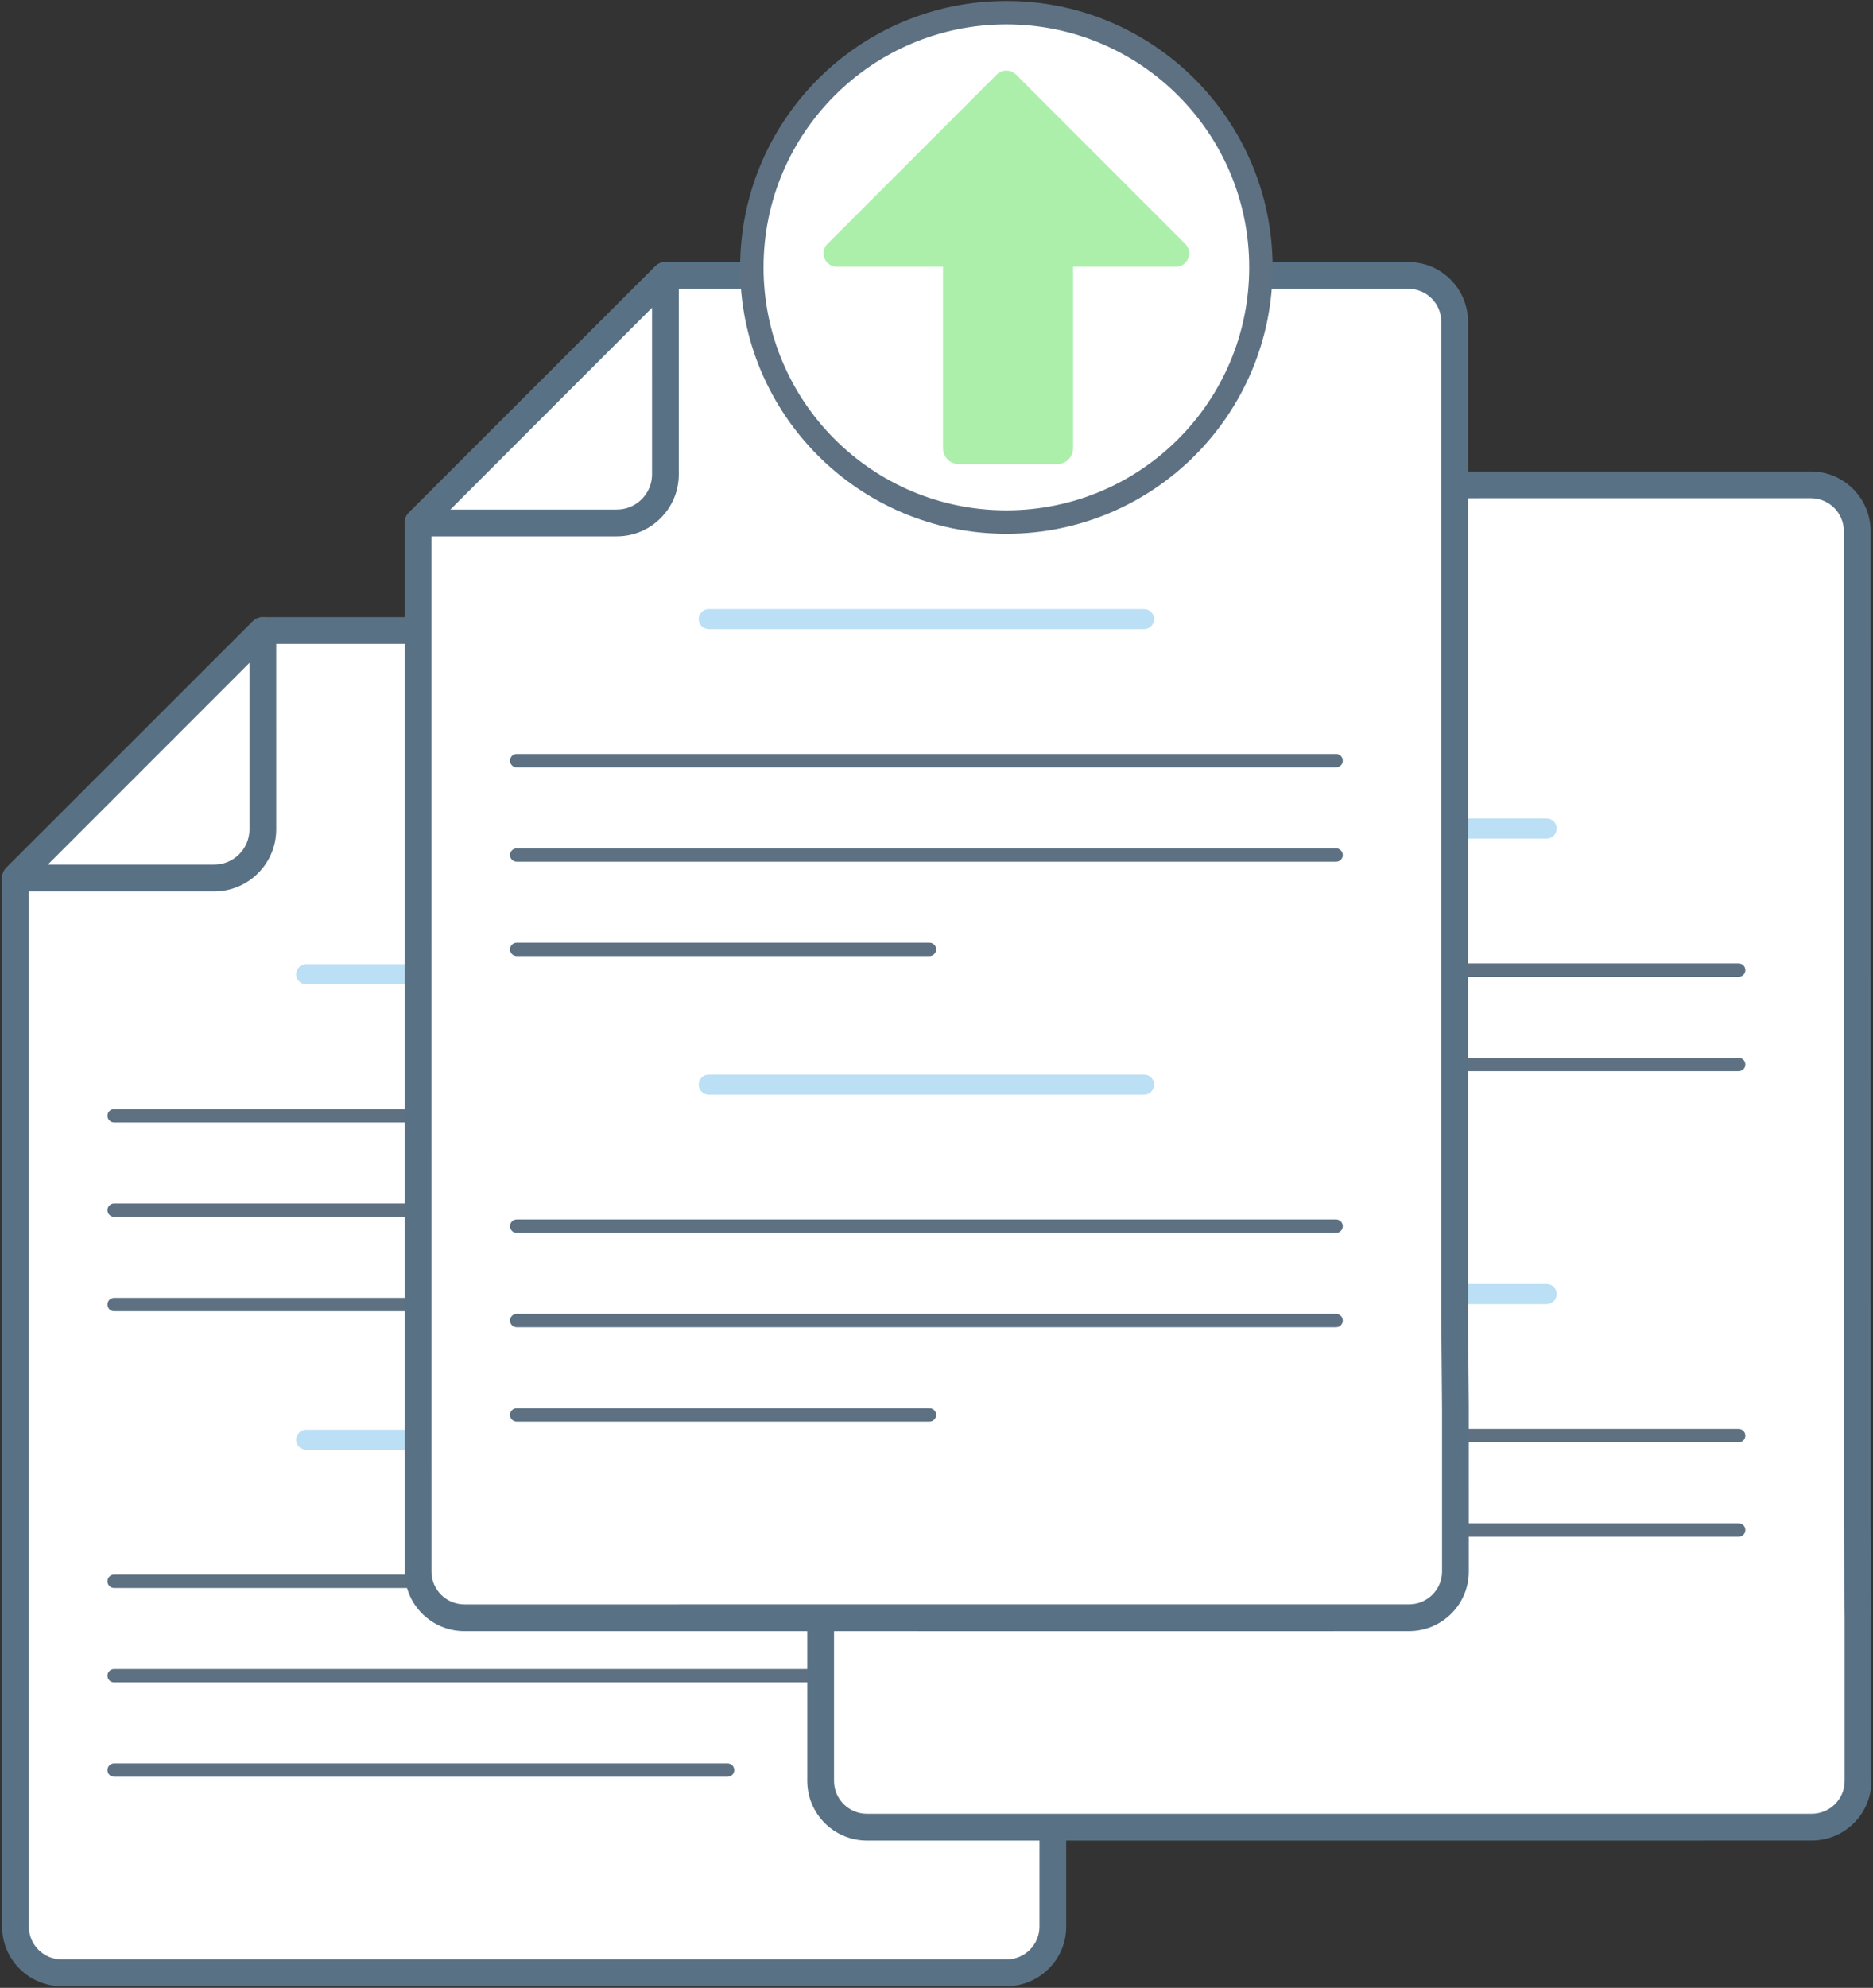 <svg height="594" viewBox="0 0 560 594" width="560" xmlns="http://www.w3.org/2000/svg"><rect x="0" y="0" width="560" height="594" fill="#333333" stroke="none"/><g fill="none" fill-rule="evenodd"><g transform="translate(2 80)"><path d="m2.618 182.231.009 313.477c0 7.631 6.206 13.817 13.861 13.817l282.44-.009c7.655 0 13.86-6.186 13.86-13.817l-.001-48.856-.234-26.927-.009-297.692c0-7.631-6.206-13.817-13.861-13.817l-222.253.007-73.811 73.752z" fill="#fff"/><path d="m4.618 182.996.009 312.712c0 6.516 5.321 11.817 11.861 11.817l282.44-.008c6.54-.001 11.86-5.303 11.86-11.819l-.002-48.855-.233-26.909-.009-297.71c0-6.515-5.321-11.817-11.861-11.817l-221.425.007zm11.87 328.529c-8.745 0-15.861-7.095-15.861-15.817l-.009-313.477c0-.015 0-.03.001-.045l.001-.065c.012-.515.221-1.006.586-1.37l73.81-73.752c.375-.375.884-.585 1.414-.585l222.253-.007c8.746 0 15.861 7.096 15.861 15.817l.009 297.692.233 26.909.002 48.873c0 8.721-7.114 15.818-15.859 15.819z" fill="#5d7183" stroke="#587185" stroke-width="4"/><path d="m74.582 113.242-67.135 67.141 54.587-.002c6.92 0 12.55-5.63 12.55-12.551zm-71.964 71.141c-.809 0-1.538-.487-1.848-1.234-.309-.748-.138-1.608.434-2.18l73.964-73.969c.572-.573 1.432-.745 2.18-.434.747.31 1.234 1.039 1.234 1.848l.002 59.416c0 9.126-7.424 16.551-16.55 16.551z" fill="#5d7183" stroke="#587185" stroke-width="4"/><path d="m219.69 214.118h-130.156c-1.657 0-3-1.343-3-3 0-1.656 1.343-3 3-3h130.156c1.657 0 3 1.344 3 3 0 1.657-1.343 3-3 3" fill="#bbdff5"/><g fill="#5d7183"><path d="m277.103 283.619h-244.982c-1.105 0-2-.895-2-2 0-1.104.895-2 2-2h244.982c1.104 0 2 .896 2 2 0 1.105-.896 2-2 2"/><path d="m277.103 255.419h-244.982c-1.105 0-2-.896-2-2 0-1.105.895-2 2-2h244.982c1.104 0 2 .895 2 2 0 1.104-.896 2-2 2"/><path d="m155.533 311.82h-123.412c-1.105 0-2-.896-2-2 0-1.105.895-2 2-2h123.412c1.104 0 2 .895 2 2 0 1.104-.896 2-2 2"/></g><path d="m219.69 353.221h-130.156c-1.657 0-3-1.343-3-3s1.343-3 3-3h130.156c1.657 0 3 1.343 3 3s-1.343 3-3 3" fill="#bbdff5"/><g fill="#5d7183"><path d="m277.103 422.722h-244.982c-1.105 0-2-.896-2-2 0-1.105.895-2 2-2h244.982c1.104 0 2 .895 2 2 0 1.104-.896 2-2 2"/><path d="m277.103 394.522h-244.982c-1.105 0-2-.896-2-2 0-1.105.895-2 2-2h244.982c1.104 0 2 .895 2 2 0 1.104-.896 2-2 2"/><path d="m215.533 450.922h-183.412c-1.105 0-2-.895-2-2 0-1.104.895-2 2-2h183.412c1.104 0 2 .896 2 2 0 1.105-.896 2-2 2"/></g><path d="m243.351 138.699.009 313.477c.001 7.631 6.206 13.817 13.861 13.816l282.44-.008c7.655 0 13.86-6.186 13.86-13.817l-.001-48.856-.234-26.927-.009-297.692c0-7.631-6.206-13.817-13.861-13.817l-222.253.007-73.81 73.751z" fill="#fff"/><path d="m245.351 139.464.009 312.712c.001 6.516 5.321 11.816 11.862 11.816l282.439-.007c3.169 0 6.148-1.231 8.389-3.464 2.238-2.233 3.471-5.2 3.471-8.355l-.001-48.855-.234-26.909-.008-297.71c-.001-6.516-5.322-11.817-11.862-11.817l-221.424.006zm11.871 328.528c-8.746 0-15.861-7.094-15.862-15.816l-.009-313.477c0-.015 0-.03 0-.045l.002-.065c.012-.516.221-1.006.586-1.37l73.811-73.752c.375-.375.883-.586 1.413-.586l222.253-.006c8.745 0 15.861 7.095 15.862 15.817l.008 297.692.234 26.909.001 48.873c.001 4.227-1.65 8.199-4.648 11.188-2.995 2.985-6.977 4.63-11.212 4.631z" fill="#5d7183" stroke="#587185" stroke-width="4"/><path d="m315.316 69.71-67.136 67.14 54.587-.001c3.352 0 6.504-1.306 8.874-3.677 2.371-2.37 3.676-5.522 3.676-8.875zm-71.965 71.14c-.809 0-1.538-.487-1.848-1.234-.309-.748-.138-1.608.434-2.18l73.965-73.969c.571-.573 1.432-.743 2.179-.433.747.309 1.235 1.038 1.235 1.847l.001 59.416c.001 9.126-7.424 16.551-16.55 16.552z" fill="#6a79a8"/><path d="m460.423 170.586h-130.157c-1.656 0-3-1.344-3-3 0-1.657 1.344-3 3-3h130.157c1.657 0 3 1.343 3 3 0 1.656-1.343 3-3 3" fill="#bbdff5"/><path d="m517.836 240.087h-244.982c-1.104 0-2-.895-2-2 0-1.104.896-2 2-2h244.982c1.105 0 2 .896 2 2 0 1.105-.895 2-2 2" fill="#5d7183"/><path d="m517.836 211.886h-244.982c-1.104 0-2-.895-2-2 0-1.104.896-2 2-2h244.982c1.105 0 2 .896 2 2 0 1.105-.895 2-2 2" fill="#5d7183"/><path d="m396.266 268.287h-123.412c-1.104 0-2-.895-2-2 0-1.104.896-2 2-2h123.412c1.104 0 2 .896 2 2 0 1.105-.896 2-2 2" fill="#6a79a8"/><path d="m460.423 309.689h-130.157c-1.656 0-3-1.344-3-3 0-1.657 1.344-3 3-3h130.157c1.657 0 3 1.343 3 3 0 1.656-1.343 3-3 3" fill="#bbdff5"/><g fill="#5d7183"><path d="m517.836 379.19h-244.982c-1.104 0-2-.896-2-2 0-1.105.896-2 2-2h244.982c1.105 0 2 .895 2 2 0 1.104-.895 2-2 2"/><path d="m517.836 350.989h-244.982c-1.104 0-2-.895-2-2 0-1.104.896-2 2-2h244.982c1.105 0 2 .896 2 2 0 1.105-.895 2-2 2"/><path d="m396.266 407.39h-123.412c-1.104 0-2-.896-2-2 0-1.105.896-2 2-2h123.412c1.104 0 2 .895 2 2 0 1.104-.896 2-2 2"/></g><path d="m122.985 76.12.009 313.477c0 7.631 6.206 13.817 13.861 13.817l282.439-.009c7.655 0 13.861-6.186 13.861-13.817l-.002-48.856-.233-26.927-.009-297.692c0-7.631-6.206-13.817-13.861-13.817l-222.253.007-73.811 73.752z" fill="#fff" stroke="#979797"/><path d="m124.985 76.885.009 312.712c0 6.516 5.321 11.817 11.861 11.817l282.439-.009c6.54 0 11.861-5.3 11.861-11.817l-.002-48.856-.234-26.909-.008-297.71c0-3.155-1.234-6.122-3.472-8.354-2.24-2.233-5.22-3.462-8.389-3.462l-221.425.006zm11.87 328.529c-8.746 0-15.861-7.096-15.861-15.817l-.009-313.477c0-.014 0-.03 0-.045l.002-.065c.011-.515.221-1.006.586-1.37l73.81-73.752c.375-.375.883-.585 1.414-.585l222.253-.006c4.236-.001 8.217 1.644 11.213 4.629 2.997 2.988 4.648 6.961 4.648 11.187l.008 297.692.234 26.909.002 48.874c0 8.722-7.116 15.817-15.861 15.817z" fill="#5d7183" stroke="#587185" stroke-width="4"/><path d="m194.949 7.131-67.136 67.141 54.587-.002c3.353 0 6.505-1.306 8.875-3.676 2.37-2.371 3.676-5.523 3.676-8.875zm-71.964 71.141c-.809 0-1.538-.488-1.848-1.235s-.139-1.608.434-2.179l73.964-73.969c.571-.573 1.432-.745 2.179-.434.748.31 1.235 1.039 1.235 1.848l.002 59.416c0 4.421-1.722 8.577-4.848 11.703s-7.282 4.848-11.703 4.848z" fill="#5d7183" stroke="#587185" stroke-width="4"/><path d="m340.057 108.007h-130.157c-1.656 0-3-1.343-3-3s1.344-3 3-3h130.157c1.657 0 3 1.343 3 3s-1.343 3-3 3" fill="#bbdff5"/><path d="m397.469 177.508h-244.981c-1.105 0-2-.895-2-2 0-1.104.895-2 2-2h244.981c1.105 0 2 .896 2 2 0 1.105-.895 2-2 2" fill="#5d7183"/><path d="m397.469 149.308h-244.981c-1.105 0-2-.896-2-2 0-1.105.895-2 2-2h244.981c1.105 0 2 .895 2 2 0 1.104-.895 2-2 2" fill="#5d7183"/><path d="m275.899 205.709h-123.411c-1.105 0-2-.896-2-2 0-1.105.895-2 2-2h123.411c1.105 0 2 .895 2 2 0 1.104-.895 2-2 2" fill="#5d7183"/><path d="m340.057 247.11h-130.157c-1.656 0-3-1.344-3-3 0-1.657 1.344-3 3-3h130.157c1.657 0 3 1.343 3 3 0 1.656-1.343 3-3 3" fill="#bbdff5"/><path d="m397.469 316.611h-244.981c-1.105 0-2-.896-2-2 0-1.105.895-2 2-2h244.981c1.105 0 2 .895 2 2 0 1.104-.895 2-2 2" fill="#5d7183"/><path d="m397.469 288.41h-244.981c-1.105 0-2-.895-2-2 0-1.104.895-2 2-2h244.981c1.105 0 2 .896 2 2 0 1.105-.895 2-2 2" fill="#5d7183"/><path d="m275.899 344.812h-123.411c-1.105 0-2-.896-2-2 0-1.105.895-2 2-2h123.411c1.105 0 2 .895 2 2 0 1.104-.895 2-2 2" fill="#5d7183"/></g><g transform="matrix(-1 0 0 -1 377 156)"><path d="m152.214 76.107c0-42.033-34.074-76.107-76.107-76.107s-76.107 34.074-76.107 76.107 34.074 76.107 76.107 76.107 76.107-34.074 76.107-76.107" fill="#fff" stroke="#5d7183" stroke-width="7"/><path d="m95.062 22.082v54.229h31.717c3.552 0 5.33 4.294 2.819 6.805l-50.609 50.609c-1.591 1.592-4.172 1.592-5.764 0l-50.609-50.609c-2.511-2.511-.732-6.805 2.819-6.805h30.724v-54.229c0-2.643 2.143-4.786 4.786-4.786h29.331c2.643 0 4.786 2.143 4.786 4.786" fill="#abefab"/></g></g></svg>
